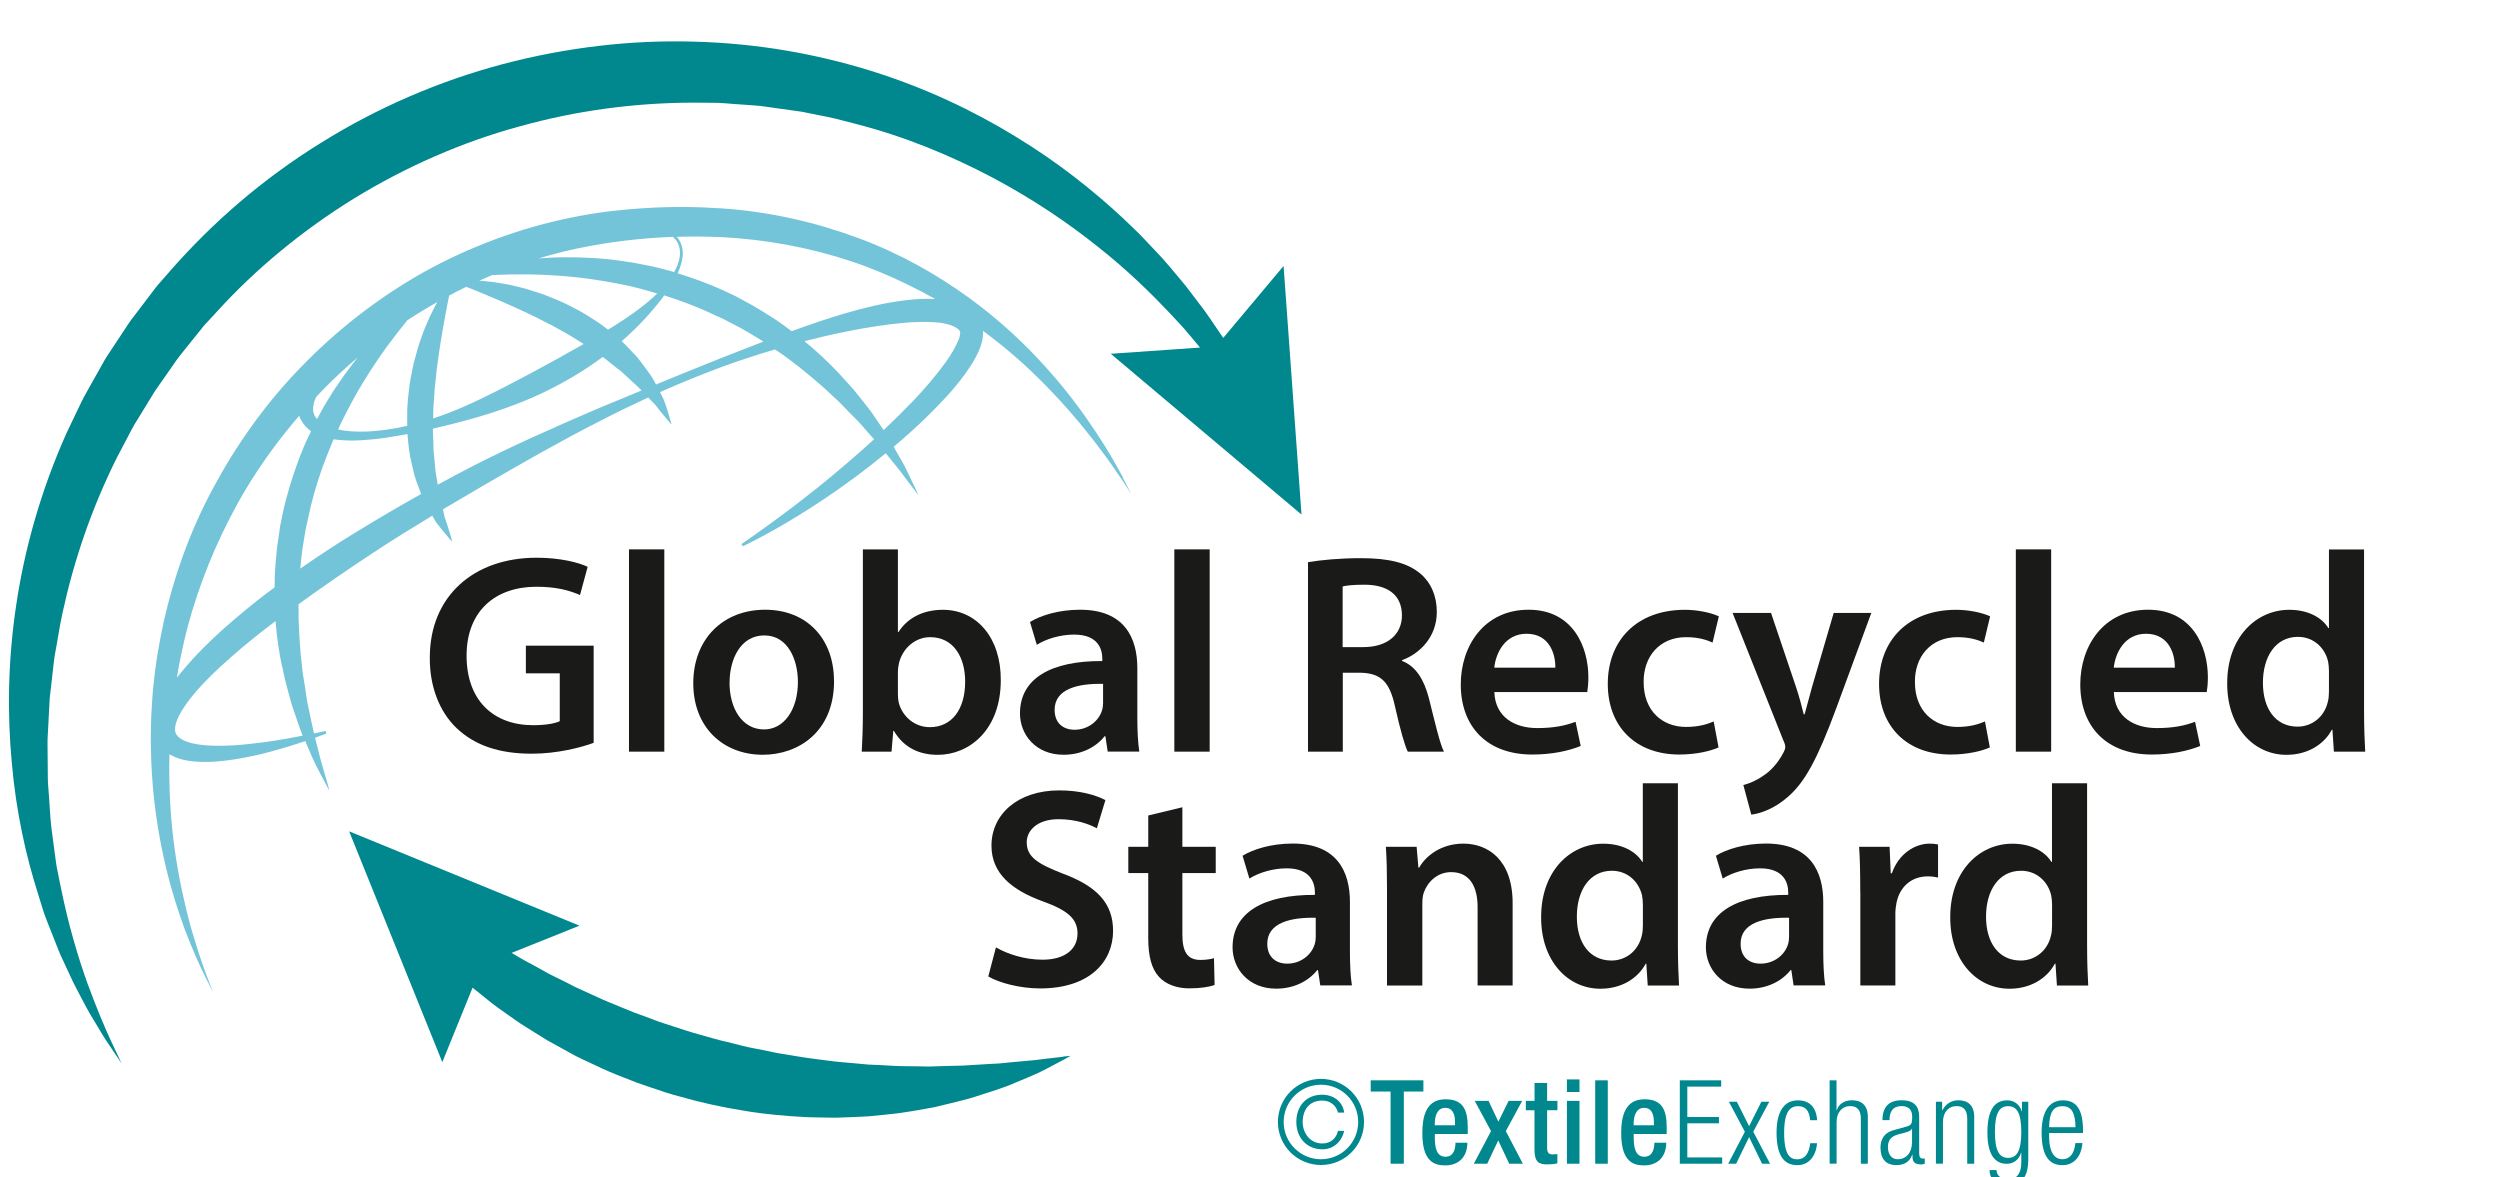 <?xml version="1.0" encoding="UTF-8"?>
<svg id="Layer_1" data-name="Layer 1" xmlns="http://www.w3.org/2000/svg" viewBox="0 0 329.74 155.29">
  <defs>
    <style>
      .cls-1 {
        fill: #73c4d8;
      }

      .cls-1, .cls-2, .cls-3 {
        stroke-width: 0px;
      }

      .cls-2 {
        fill: #1a1a18;
      }

      .cls-3 {
        fill: #00888e;
      }
    </style>
  </defs>
  <path class="cls-1" d="M148.12,62.98c-.76-1.38-1.86-3.42-3.5-5.88-1.63-2.46-3.73-5.39-6.5-8.46-2.74-3.09-6.16-6.34-10.31-9.36-4.15-3.01-9.03-5.82-14.58-7.87-5.54-2.06-11.69-3.51-18.14-3.93-3.22-.22-6.51-.24-9.82-.04-.83.06-1.66.1-2.49.18-.83.09-1.66.17-2.49.26-.9.11-1.65.24-2.48.36-.82.13-1.69.31-2.53.47-6.69,1.37-13.25,3.79-19.31,7.14-6.04,3.38-11.55,7.68-16.27,12.57-4.75,4.87-8.62,10.4-11.66,16.09-3.06,5.71-5.11,11.61-6.43,17.41-.6,2.77-1.11,5.71-1.37,8.43-.15,1.38-.2,2.73-.29,4.06-.01,1.33-.1,2.64-.05,3.92.05,5.12.65,9.78,1.49,13.83.82,4.05,1.92,7.49,2.92,10.27,1.04,2.77,2.01,4.87,2.7,6.28.71,1.41,1.09,2.16,1.09,2.16,0,0-.3-.78-.87-2.25-.56-1.47-1.28-3.66-2.1-6.46-.76-2.82-1.55-6.27-2.11-10.28-.51-3.7-.78-7.88-.67-12.4.04.02.07.05.11.07,1.12.62,2.19.79,3.17.89,1.97.16,3.72-.04,5.31-.28,1.58-.26,3.01-.56,4.29-.9,2.08-.55,3.76-1.08,5.03-1.51.05.11.09.22.14.33.56,1.32,1.05,2.47,1.54,3.38.94,1.83,1.52,2.85,1.52,2.85,0,0-.3-1.14-.88-3.1-.32-.97-.57-2.18-.93-3.54-.03-.12-.06-.25-.09-.37.98-.36,1.5-.55,1.5-.55l-.1-.33s-.54.11-1.55.32c-.27-1.13-.49-2.36-.78-3.67-.2-.84-.28-1.74-.43-2.65-.08-.46-.15-.92-.23-1.39-.08-.47-.11-.95-.17-1.44-.24-1.95-.34-4.01-.42-6.13,0-.59,0-1.18,0-1.77,3.1-2.25,6.38-4.5,9.79-6.75,2.53-1.67,5.16-3.3,7.84-4.92.17.29.34.58.49.84.41.56.81,1.02,1.12,1.41.64.78,1.04,1.2,1.04,1.2,0,0-.14-.57-.44-1.52-.15-.48-.33-1.06-.57-1.71-.07-.34-.15-.69-.23-1.06,1.75-1.04,3.52-2.08,5.3-3.12,5.04-2.91,10.17-5.87,15.46-8.55,2.08-1.08,4.19-2.1,6.31-3.08.32.33.63.64.92.94.41.56.81,1.02,1.12,1.41.64.78,1.04,1.2,1.04,1.2,0,0-.14-.57-.44-1.52-.15-.48-.33-1.06-.57-1.71-.16-.32-.33-.67-.51-1.03,2.74-1.22,5.51-2.34,8.28-3.37,2.29-.84,4.59-1.58,6.89-2.26.15.1.3.2.45.3.91.6,1.75,1.29,2.6,1.91,1.65,1.33,3.24,2.65,4.65,4.01.36.34.72.65,1.05,1,.33.34.66.68.98,1.02.64.67,1.31,1.27,1.86,1.94.5.58,1,1.13,1.47,1.67-1.24,1.14-2.46,2.22-3.62,3.2-2.72,2.35-5.2,4.28-7.25,5.85-2.06,1.56-3.72,2.75-4.86,3.55-1.14.79-1.75,1.22-1.75,1.22l.18.3s.66-.34,1.91-.97c1.24-.65,3.04-1.63,5.27-3,2.23-1.36,4.88-3.12,7.82-5.29,1.23-.93,2.53-1.93,3.85-3.02.02.02.04.05.06.08.87,1.11,1.7,2.04,2.28,2.87,1.22,1.63,1.95,2.56,1.95,2.56,0,0-.47-1.07-1.37-2.92-.43-.94-1.05-2.02-1.78-3.26-.03-.06-.07-.12-.1-.18,1.48-1.24,2.99-2.59,4.5-4.07,1.61-1.6,3.27-3.3,4.77-5.33.75-1.03,1.48-2.1,2.05-3.46.26-.67.51-1.42.46-2.43,2.75,2.03,5.18,4.13,7.27,6.2,2.88,2.84,5.19,5.53,6.99,7.83.91,1.14,1.66,2.21,2.35,3.12.65.94,1.2,1.73,1.65,2.38.86,1.32,1.32,2.02,1.32,2.02,0,0-.39-.74-1.12-2.14M94.86,31.26c6.11.29,11.97,1.4,17.3,3.17,2.67.87,5.19,1.95,7.57,3.11,1.25.61,2.45,1.24,3.62,1.9-1.35-.08-2.67.01-3.97.17-2.77.33-5.49,1.01-8.2,1.8-2.26.67-4.5,1.45-6.76,2.27-.88-.67-1.79-1.32-2.74-1.92-1.01-.62-2-1.28-3.07-1.83l-1.58-.86-1.63-.77c-1.96-.9-3.98-1.62-6.01-2.25.47-1.05.68-1.98.67-2.69-.01-.45-.1-.83-.18-1.05-.08-.21-.12-.32-.12-.32h0s-.06-.12-.18-.33c-.07-.12-.18-.27-.32-.42,1.89-.06,3.76-.05,5.61.03ZM80.18,43.48c-.87-.75-1.89-1.32-2.85-1.96-1.01-.61-2.06-1.13-3.09-1.64-.53-.23-1.06-.45-1.58-.66-.52-.22-1.04-.42-1.56-.58-1.04-.35-2.04-.65-3.02-.87-.97-.25-1.9-.39-2.75-.53-.77-.11-1.47-.17-2.12-.22.57-.26,1.15-.51,1.73-.75.04,0,.08,0,.13,0,1.41-.07,2.99-.09,4.71-.08,1.72.04,3.58.12,5.53.31,1.95.17,3.99.5,6.08.89,1.76.31,3.52.8,5.3,1.31-.71.7-1.53,1.4-2.46,2.09-1.19.9-2.56,1.79-4.04,2.7ZM41.31,53.66c.04-.34.13-.7.28-1.06.03-.08.07-.16.11-.24.33-.35.65-.69.98-1.04,1.43-1.46,2.95-2.86,4.52-4.19-.48.59-.95,1.19-1.41,1.84-.62.81-1.19,1.7-1.81,2.59-.57.91-1.16,1.85-1.69,2.84-.16.29-.31.58-.47.88-.07-.07-.13-.15-.18-.23-.04-.07-.1-.13-.13-.21l-.05-.11-.03-.05h0c-.18-.53-.12-.62-.13-1.01ZM89.27,31.84c.11.18.16.28.16.28,0,.01.04.11.12.31.07.21.13.5.14.93,0,.42-.09.94-.3,1.52-.12.32-.28.66-.48,1.01-.08-.03-.17-.05-.25-.08-1.14-.3-2.27-.63-3.42-.83-.57-.11-1.13-.22-1.69-.33-.57-.08-1.12-.17-1.68-.25-1.11-.17-2.21-.27-3.28-.35-1.08-.04-2.13-.12-3.15-.11-1.54-.04-3.01.04-4.4.15,1.68-.51,3.37-.95,5.07-1.31,4.2-.88,8.46-1.38,12.65-1.54.24.23.42.44.52.59ZM44.98,55.8c.94-1.9,1.9-3.73,2.93-5.39,1.01-1.68,2.06-3.21,3.06-4.61.97-1.31,1.89-2.5,2.75-3.55,1.29-.85,2.61-1.65,3.96-2.41-.32.57-.65,1.22-.99,1.93-.35.79-.74,1.65-1.06,2.6-.35.94-.65,1.94-.92,3-.16.52-.27,1.07-.37,1.62-.11.55-.22,1.11-.31,1.68-.14,1.14-.28,2.31-.32,3.49,0,.67-.01,1.34,0,2.01-.93.22-1.88.39-2.84.52-1.8.25-3.65.34-5.43.11-.29-.04-.57-.1-.85-.16.13-.28.26-.56.39-.84ZM57.15,54.28c.02-1.07.15-2.15.2-3.21.15-1.06.19-2.11.36-3.12.14-1.01.26-2,.43-2.93.13-.94.31-1.82.45-2.64.15-.83.3-1.58.42-2.25.09-.42.16-.8.23-1.15.74-.4,1.5-.78,2.26-1.15.36.14.74.29,1.18.47.63.26,1.34.56,2.12.88.77.34,1.6.66,2.46,1.07.87.37,1.77.8,2.69,1.24.94.41,1.84.95,2.81,1.4.92.54,1.89,1.02,2.8,1.59.47.31.96.59,1.43.89-2.15,1.23-4.45,2.51-6.91,3.82-2.78,1.47-5.77,3.08-8.95,4.47-1.29.56-2.63,1.08-4,1.54,0-.3.02-.6.02-.9ZM31.38,66.33c2.24-4.02,4.97-7.89,8.09-11.5.07.22.14.41.22.53.36.69.83,1.16,1.34,1.51-.09.2-.19.39-.28.59-.53,1.03-.94,2.13-1.38,3.23-.81,2.22-1.54,4.52-2.05,6.88l-.36,1.77-.26,1.78c-.2,1.18-.27,2.38-.38,3.56-.08.94-.1,1.87-.1,2.79-.76.57-1.53,1.14-2.27,1.72-4.04,3.23-7.74,6.49-10.62,10.2.36-2.2.82-4.38,1.43-6.75,1.45-5.38,3.65-10.97,6.63-16.31ZM37.25,87.99c.18,1.01.41,1.97.67,2.9.27.92.46,1.83.77,2.66.42,1.25.81,2.42,1.23,3.48-1.29.26-2.96.57-4.99.85-1.28.16-2.69.35-4.21.43-1.52.08-3.18.11-4.81-.16-.8-.14-1.6-.38-2.13-.76-.13-.09-.25-.19-.34-.29-.05-.05-.09-.1-.1-.12-.01-.02-.01-.01-.04-.04l-.09-.16c-.09-.18-.15-.44-.12-.74.04-.63.37-1.45.86-2.25.48-.8,1.1-1.62,1.77-2.42,1.36-1.6,3-3.16,4.76-4.7,1.75-1.55,3.65-3.08,5.66-4.6.07-.05.14-.1.2-.15.17,2.13.47,4.17.88,6.08ZM47.29,69.98c-2.66,1.62-5.22,3.3-7.68,5.01,0-.02,0-.04,0-.06.12-1.1.2-2.22.41-3.32l.27-1.66.36-1.65c.44-2.21,1.09-4.37,1.81-6.47.5-1.32.99-2.62,1.53-3.89.44.06.88.11,1.31.13.97.07,1.94.03,2.88-.04.95-.07,1.89-.16,2.81-.31.92-.14,1.84-.3,2.75-.47.01.14.02.28.04.42.1,1.16.22,2.3.5,3.38.12.54.24,1.07.37,1.59.14.51.33,1,.51,1.48.13.35.26.7.39,1.03-2.82,1.58-5.58,3.2-8.26,4.84ZM78.5,54.04c-5.47,2.36-10.94,4.77-16.17,7.45-1.55.79-3.08,1.61-4.59,2.44-.02-.16-.05-.31-.08-.47-.06-.46-.18-.92-.23-1.4-.03-.49-.09-.98-.13-1.48-.03-.5-.13-1-.13-1.52,0-.52-.02-1.04-.05-1.57-.02-.31-.03-.63-.03-.95,1.57-.36,3.12-.75,4.63-1.16,3.45-.95,6.71-2.08,9.7-3.49,2.97-1.4,5.65-3.01,7.96-4.73.04-.03.07-.05.1-.08.02.01.03.02.05.03.44.29.8.64,1.2.94.39.31.78.63,1.17.92.38.3.7.65,1.05.96.59.55,1.19,1.05,1.67,1.57-2.04.84-4.08,1.69-6.13,2.54ZM94.94,47.3c-2.79,1.11-5.6,2.25-8.41,3.41-.02-.05-.04-.09-.07-.13-.4-.82-.98-1.57-1.59-2.39-.31-.4-.61-.84-.96-1.23-.36-.39-.75-.78-1.13-1.18-.24-.27-.51-.52-.78-.77,1.19-1.05,2.27-2.11,3.21-3.13.79-.87,1.49-1.71,2.11-2.51.1-.14.19-.27.29-.41.03,0,.06.02.09.03,2.11.68,4.23,1.45,6.26,2.43l1.54.7,1.49.78c1.01.49,1.95,1.1,2.91,1.66.27.15.52.33.78.5-1.91.73-3.82,1.48-5.75,2.24ZM126.39,44.9c-.37.94-.98,1.92-1.63,2.84-1.33,1.84-2.83,3.57-4.33,5.15-1.31,1.36-2.61,2.63-3.88,3.84-.38-.56-.77-1.14-1.18-1.74-.48-.75-1.09-1.45-1.67-2.22-.59-.76-1.21-1.53-1.92-2.28-1.35-1.54-2.88-3.08-4.57-4.56-.37-.31-.74-.62-1.11-.93,1.9-.48,3.79-.93,5.66-1.3,2.7-.53,5.36-.95,7.92-1.16,1.28-.09,2.54-.11,3.71-.03,1.16.08,2.28.37,2.85.8.14.1.24.23.27.23l.11.18s.01.03.02.07c.03.19-.05.66-.23,1.11ZM126.61,43.71s0,0,0,0h0s0,0,0,0h0Z"/>
  <path class="cls-3" d="M140.22,139.38c-.63.07-1.56.18-2.74.32-.58.09-1.23.16-1.94.21-.7.07-1.47.13-2.28.21-.81.09-1.66.18-2.56.2-.89.06-1.83.11-2.8.17-.95.09-2.05.07-3.13.11-.55.02-1.1.04-1.66.05l-.42.02h-.11s-.05,0-.05,0c-.03,0,.13-.02.05,0h-.23c-.28,0-.56-.02-.84-.02-1.12-.04-2.26,0-3.43-.06-1.17-.07-2.36-.14-3.57-.18-1.21-.1-2.43-.24-3.66-.33-1.23-.11-2.48-.31-3.73-.46-1.25-.15-2.5-.4-3.76-.59-.63-.09-1.26-.21-1.88-.36l-1.88-.37c-1.26-.21-2.49-.59-3.72-.88-1.25-.26-2.45-.65-3.66-.98-1.21-.32-2.39-.74-3.56-1.11-.59-.19-1.17-.37-1.75-.57-.57-.21-1.13-.43-1.69-.64-.56-.2-1.12-.41-1.67-.61-.55-.21-1.08-.44-1.62-.66-1.06-.45-2.12-.85-3.11-1.32-1-.46-1.98-.9-2.92-1.33-.92-.48-1.81-.93-2.68-1.35-.88-.41-1.66-.89-2.44-1.31-.76-.44-1.53-.8-2.19-1.2-.39-.24-.75-.45-1.11-.66l8.95-3.59-30.38-12.44,12.29,30.44,3.99-9.82c.7.57,1.49,1.19,2.34,1.88.68.55,1.42,1.06,2.2,1.61.79.54,1.6,1.16,2.5,1.7.89.57,1.82,1.15,2.79,1.74,1,.55,2.02,1.12,3.08,1.7,1.05.61,2.2,1.08,3.34,1.63,1.14.56,2.34,1.07,3.57,1.54.62.24,1.23.49,1.86.73.63.23,1.27.44,1.92.66,1.29.44,2.59.89,3.94,1.22,2.67.77,5.43,1.36,8.21,1.81,2.78.48,5.59.71,8.35.86,1.39.02,2.76.08,4.11.06,1.36-.04,2.69-.11,4-.17,1.31-.12,2.59-.26,3.85-.4,1.25-.16,2.47-.38,3.65-.59.29-.05.59-.1.88-.16l.22-.04.13-.02h.05s.1-.04.1-.04l.41-.1c.55-.13,1.09-.27,1.62-.39,1.07-.29,2.06-.48,3.08-.82,2.01-.66,3.86-1.19,5.39-1.88,1.55-.66,2.91-1.18,3.97-1.76,1.06-.56,1.9-1,2.46-1.3.56-.31.86-.48.86-.48,0,0-.34.03-.98.09"/>
  <path class="cls-3" d="M171.66,67.82l-2.36-32.74-7.96,9.49c-.34-.51-.72-1.07-1.14-1.68-.42-.6-.85-1.27-1.35-1.95-.51-.67-1.04-1.37-1.61-2.12-.28-.37-.58-.76-.88-1.15-.32-.38-.64-.77-.97-1.17-.67-.79-1.36-1.64-2.12-2.48-.78-.83-1.59-1.69-2.43-2.58-.84-.9-1.79-1.74-2.73-2.67-3.85-3.58-8.52-7.33-14.1-10.72-5.55-3.41-12-6.49-19.19-8.72-7.23-2.24-14.96-3.62-23.34-3.84-8.24-.24-16.79.76-25.17,2.97-8.38,2.22-16.55,5.74-24.02,10.41-7.49,4.63-14.25,10.43-19.94,16.97l-1.07,1.22-.27.31-.13.15-.07.08-.15.18-.47.61c-.62.82-1.24,1.64-1.86,2.45l-.93,1.22c-.31.39-.61.89-.91,1.33-.6.91-1.2,1.82-1.8,2.72-.29.45-.6.9-.88,1.36l-.77,1.38c-.51.92-1.03,1.83-1.54,2.74-.53.9-.96,1.85-1.41,2.78-.44.93-.89,1.86-1.33,2.79-3.35,7.5-5.51,15.18-6.61,22.57-1.12,7.39-1.2,14.48-.59,20.92.57,6.45,1.86,12.25,3.45,17.22.4,1.24.71,2.46,1.18,3.59.45,1.13.88,2.22,1.29,3.27.1.26.21.52.31.77l.16.4.17.36c.22.48.44.95.66,1.42.44.92.81,1.8,1.26,2.63.86,1.66,1.62,3.14,2.39,4.35.74,1.23,1.35,2.29,1.92,3.1,1.1,1.64,1.69,2.51,1.69,2.51,0,0-.45-.95-1.29-2.74-.84-1.77-1.97-4.44-3.22-7.84-1.24-3.46-2.5-7.68-3.5-12.61-.12-.62-.25-1.24-.38-1.88-.14-.63-.26-1.28-.33-1.94-.18-1.32-.36-2.68-.54-4.07-.17-1.39-.21-2.84-.33-4.3-.04-.73-.14-1.47-.14-2.22,0-.75-.01-1.51-.02-2.28,0-.77-.02-1.54-.02-2.32-.01-.78.07-1.57.1-2.36.04-.79.08-1.59.12-2.4.02-.4.04-.81.07-1.22.05-.41.09-.81.14-1.22.09-.82.19-1.64.28-2.47.1-.83.17-1.67.34-2.5.32-1.67.55-3.37.93-5.07,1.47-6.8,3.82-13.79,7.2-20.53.44-.83.88-1.67,1.32-2.51.44-.84.86-1.69,1.39-2.49.5-.81,1-1.63,1.5-2.45l.75-1.23.81-1.16c.54-.77,1.08-1.55,1.62-2.32.28-.39.51-.77.84-1.17l.96-1.2c.64-.8,1.29-1.6,1.93-2.4l.48-.6s-.1.13-.02.04l.06-.07.13-.13.25-.27,1-1.08c5.27-5.83,11.5-10.93,18.29-15.12,6.81-4.16,14.19-7.41,21.78-9.47,7.58-2.12,15.32-3.11,22.81-3.13.94,0,1.87.01,2.8.02.94-.02,1.81.11,2.72.16.9.06,1.79.13,2.68.19.43.02.9.08,1.38.15l1.41.2c.94.13,1.87.26,2.8.39l.69.1.53.11,1.3.26c.86.18,1.73.33,2.58.54.85.22,1.69.43,2.52.65,6.7,1.71,12.78,4.28,18.15,7.11,5.36,2.85,10.01,6.01,13.89,9.12,3.91,3.08,7.02,6.15,9.49,8.76.61.66,1.19,1.28,1.74,1.87.53.6.99,1.17,1.44,1.7.29.34.56.66.81.97l-11.77.82,25.1,21.16Z"/>
  <path class="cls-2" d="M78.29,97.98c-1.62.6-4.77,1.43-8.15,1.43-4.28,0-7.52-1.09-9.92-3.38-2.25-2.14-3.57-5.49-3.53-9.32,0-8,5.71-13.15,14.09-13.15,3.12,0,5.56.64,6.73,1.2l-1.01,3.72c-1.39-.6-3.08-1.09-5.75-1.09-5.41,0-9.21,3.19-9.21,9.09s3.53,9.17,8.79,9.17c1.65,0,2.89-.23,3.5-.53v-6.31h-4.47v-3.65h8.94v12.81Z"/>
  <rect class="cls-2" x="82.96" y="72.46" width="4.66" height="26.68"/>
  <path class="cls-2" d="M110.01,89.82c0,6.73-4.73,9.73-9.4,9.73-5.19,0-9.17-3.57-9.17-9.43s3.95-9.7,9.47-9.7,9.09,3.83,9.09,9.39M96.22,90.01c0,3.53,1.73,6.2,4.55,6.2,2.63,0,4.47-2.59,4.47-6.28,0-2.86-1.28-6.12-4.43-6.12s-4.58,3.16-4.58,6.2Z"/>
  <path class="cls-2" d="M113.66,99.14c.08-1.24.15-3.27.15-5.15v-21.53h4.62v10.9h.08c1.13-1.77,3.12-2.93,5.86-2.93,4.47,0,7.67,3.72,7.63,9.28,0,6.58-4.17,9.85-8.31,9.85-2.37,0-4.47-.9-5.79-3.16h-.08l-.23,2.74h-3.95ZM118.43,91.59c0,.38.04.75.11,1.09.49,1.84,2.1,3.23,4.1,3.23,2.89,0,4.66-2.33,4.66-6.01,0-3.23-1.54-5.86-4.62-5.86-1.88,0-3.57,1.35-4.1,3.38-.07.34-.15.75-.15,1.2v2.97Z"/>
  <path class="cls-2" d="M146.1,99.14l-.3-2.03h-.11c-1.13,1.43-3.04,2.44-5.41,2.44-3.68,0-5.75-2.67-5.75-5.45,0-4.62,4.1-6.95,10.86-6.91v-.3c0-1.2-.49-3.19-3.72-3.19-1.8,0-3.68.56-4.92,1.35l-.9-3.01c1.35-.83,3.72-1.62,6.61-1.62,5.86,0,7.55,3.72,7.55,7.7v6.61c0,1.65.08,3.27.26,4.4h-4.17ZM145.49,90.2c-3.27-.07-6.39.64-6.39,3.42,0,1.8,1.17,2.63,2.63,2.63,1.84,0,3.19-1.2,3.61-2.52.11-.34.15-.71.15-1.01v-2.52Z"/>
  <rect class="cls-2" x="154.89" y="72.46" width="4.66" height="26.68"/>
  <path class="cls-2" d="M172.52,74.15c1.73-.3,4.32-.53,6.99-.53,3.64,0,6.12.6,7.82,2.03,1.39,1.16,2.18,2.93,2.18,5.07,0,3.27-2.22,5.49-4.58,6.35v.11c1.8.68,2.89,2.44,3.53,4.89.79,3.16,1.47,6.09,1.99,7.07h-4.77c-.38-.75-.98-2.82-1.69-5.98-.72-3.31-1.92-4.36-4.55-4.43h-2.33v10.41h-4.59v-24.99ZM177.1,85.35h2.74c3.12,0,5.07-1.65,5.07-4.17,0-2.78-1.96-4.06-4.96-4.06-1.47,0-2.41.11-2.86.23v8Z"/>
  <path class="cls-2" d="M197.1,91.29c.11,3.31,2.71,4.74,5.64,4.74,2.14,0,3.68-.3,5.07-.83l.68,3.19c-1.58.64-3.76,1.13-6.39,1.13-5.94,0-9.43-3.64-9.43-9.25,0-5.07,3.08-9.85,8.94-9.85s7.89,4.89,7.89,8.91c0,.86-.08,1.54-.15,1.95h-12.25ZM205.14,88.06c.04-1.69-.71-4.47-3.8-4.47-2.86,0-4.06,2.59-4.25,4.47h8.04Z"/>
  <path class="cls-2" d="M226.68,98.58c-.98.45-2.89.94-5.19.94-5.71,0-9.43-3.64-9.43-9.32s3.76-9.77,10.18-9.77c1.69,0,3.42.38,4.47.86l-.83,3.46c-.75-.34-1.84-.71-3.49-.71-3.53,0-5.64,2.59-5.6,5.94,0,3.76,2.44,5.9,5.6,5.9,1.62,0,2.74-.34,3.64-.72l.64,3.42Z"/>
  <path class="cls-2" d="M233.59,80.84l3.31,9.81c.38,1.13.75,2.52,1.01,3.57h.11c.3-1.05.64-2.41.98-3.61l2.86-9.77h4.96l-4.59,12.48c-2.52,6.84-4.21,9.88-6.39,11.76-1.8,1.61-3.68,2.22-4.85,2.37l-1.05-3.91c.79-.19,1.76-.6,2.71-1.28.87-.56,1.88-1.65,2.52-2.89.19-.34.3-.6.3-.83,0-.19-.04-.45-.26-.9l-6.69-16.8h5.07Z"/>
  <path class="cls-2" d="M262.46,98.58c-.98.45-2.89.94-5.19.94-5.71,0-9.43-3.64-9.43-9.32s3.76-9.77,10.18-9.77c1.69,0,3.42.38,4.47.86l-.83,3.46c-.75-.34-1.84-.71-3.49-.71-3.53,0-5.64,2.59-5.6,5.94,0,3.76,2.44,5.9,5.6,5.9,1.62,0,2.74-.34,3.64-.72l.64,3.42Z"/>
  <rect class="cls-2" x="265.88" y="72.46" width="4.66" height="26.68"/>
  <path class="cls-2" d="M278.81,91.29c.11,3.31,2.71,4.74,5.64,4.74,2.14,0,3.68-.3,5.07-.83l.68,3.19c-1.58.64-3.76,1.13-6.39,1.13-5.94,0-9.43-3.64-9.43-9.25,0-5.07,3.08-9.85,8.94-9.85s7.89,4.89,7.89,8.91c0,.86-.08,1.54-.15,1.95h-12.25ZM286.85,88.06c.04-1.69-.71-4.47-3.8-4.47-2.86,0-4.06,2.59-4.25,4.47h8.04Z"/>
  <path class="cls-2" d="M311.81,72.46v21.53c0,1.88.08,3.91.15,5.15h-4.13l-.19-2.89h-.08c-1.09,2.03-3.31,3.31-5.98,3.31-4.36,0-7.82-3.72-7.82-9.36-.04-6.12,3.8-9.77,8.19-9.77,2.52,0,4.32,1.05,5.15,2.41h.08v-10.37h4.62ZM307.18,88.47c0-.38-.04-.83-.11-1.2-.41-1.8-1.88-3.27-3.98-3.27-2.97,0-4.62,2.63-4.62,6.05s1.65,5.79,4.58,5.79c1.88,0,3.53-1.28,3.98-3.27.11-.41.15-.86.15-1.35v-2.74Z"/>
  <path class="cls-2" d="M131.37,124.96c1.5.87,3.76,1.62,6.13,1.62,2.97,0,4.62-1.39,4.62-3.46,0-1.92-1.28-3.04-4.51-4.21-4.17-1.5-6.84-3.72-6.84-7.37,0-4.13,3.46-7.29,8.94-7.29,2.74,0,4.77.6,6.09,1.28l-1.13,3.72c-.9-.49-2.67-1.2-5.04-1.2-2.93,0-4.21,1.58-4.21,3.04,0,1.96,1.47,2.86,4.85,4.17,4.4,1.65,6.54,3.87,6.54,7.52,0,4.06-3.08,7.59-9.62,7.59-2.67,0-5.45-.75-6.84-1.58l1.01-3.83Z"/>
  <path class="cls-2" d="M155.95,106.47v5.22h4.4v3.46h-4.4v8.08c0,2.22.6,3.38,2.37,3.38.79,0,1.39-.11,1.8-.23l.08,3.53c-.68.26-1.88.45-3.34.45-1.69,0-3.12-.56-3.98-1.5-.98-1.05-1.43-2.71-1.43-5.11v-8.6h-2.63v-3.46h2.63v-4.13l4.51-1.09Z"/>
  <path class="cls-2" d="M174.14,129.99l-.3-2.03h-.11c-1.13,1.43-3.04,2.44-5.41,2.44-3.68,0-5.75-2.67-5.75-5.45,0-4.62,4.1-6.95,10.86-6.92v-.3c0-1.2-.49-3.2-3.72-3.2-1.8,0-3.68.56-4.92,1.35l-.9-3.01c1.35-.83,3.72-1.61,6.61-1.61,5.86,0,7.55,3.72,7.55,7.7v6.61c0,1.65.08,3.27.26,4.4h-4.17ZM173.54,121.05c-3.27-.07-6.39.64-6.39,3.42,0,1.8,1.17,2.63,2.63,2.63,1.84,0,3.19-1.2,3.61-2.52.11-.34.15-.72.15-1.01v-2.52Z"/>
  <path class="cls-2" d="M182.94,117.14c0-2.1-.04-3.87-.15-5.45h4.06l.23,2.74h.11c.79-1.43,2.78-3.16,5.82-3.16,3.19,0,6.5,2.07,6.5,7.85v10.86h-4.62v-10.33c0-2.63-.98-4.62-3.49-4.62-1.84,0-3.12,1.31-3.61,2.71-.15.41-.19.98-.19,1.5v10.75h-4.66v-12.85Z"/>
  <path class="cls-2" d="M221.31,103.31v21.53c0,1.88.07,3.91.15,5.15h-4.13l-.19-2.89h-.07c-1.09,2.03-3.31,3.31-5.98,3.31-4.36,0-7.82-3.72-7.82-9.36-.04-6.12,3.79-9.77,8.19-9.77,2.52,0,4.32,1.05,5.15,2.4h.07v-10.37h4.62ZM216.69,119.32c0-.38-.04-.83-.11-1.2-.41-1.8-1.88-3.27-3.98-3.27-2.97,0-4.62,2.63-4.62,6.05s1.65,5.79,4.58,5.79c1.88,0,3.53-1.28,3.98-3.27.11-.41.15-.86.15-1.35v-2.74Z"/>
  <path class="cls-2" d="M236.57,129.99l-.3-2.03h-.11c-1.13,1.43-3.04,2.44-5.41,2.44-3.68,0-5.75-2.67-5.75-5.45,0-4.62,4.1-6.95,10.86-6.92v-.3c0-1.2-.49-3.2-3.72-3.2-1.8,0-3.68.56-4.92,1.35l-.9-3.01c1.35-.83,3.72-1.61,6.61-1.61,5.86,0,7.55,3.72,7.55,7.7v6.61c0,1.65.08,3.27.26,4.4h-4.17ZM235.97,121.05c-3.27-.07-6.39.64-6.39,3.42,0,1.8,1.16,2.63,2.63,2.63,1.84,0,3.2-1.2,3.61-2.52.11-.34.15-.72.15-1.01v-2.52Z"/>
  <path class="cls-2" d="M245.36,117.59c0-2.48-.04-4.25-.15-5.9h4.02l.15,3.49h.15c.9-2.59,3.04-3.91,5-3.91.45,0,.71.04,1.09.11v4.36c-.38-.08-.79-.15-1.35-.15-2.22,0-3.72,1.43-4.13,3.49-.08.41-.15.9-.15,1.43v9.47h-4.62v-12.4Z"/>
  <path class="cls-2" d="M275.28,103.31v21.53c0,1.88.07,3.91.15,5.15h-4.13l-.19-2.89h-.08c-1.09,2.03-3.31,3.31-5.98,3.31-4.36,0-7.82-3.72-7.82-9.36-.04-6.12,3.8-9.77,8.19-9.77,2.52,0,4.32,1.05,5.15,2.4h.08v-10.37h4.62ZM270.66,119.32c0-.38-.04-.83-.11-1.2-.41-1.8-1.88-3.27-3.98-3.27-2.97,0-4.62,2.63-4.62,6.05s1.65,5.79,4.58,5.79c1.88,0,3.53-1.28,3.98-3.27.11-.41.15-.86.15-1.35v-2.74Z"/>
  <path class="cls-3" d="M174.23,142.3c3.14,0,5.68,2.54,5.68,5.68s-2.54,5.68-5.68,5.68-5.68-2.54-5.68-5.68,2.54-5.68,5.68-5.68M174.23,152.9c2.71,0,4.91-2.2,4.91-4.92s-2.2-4.91-4.91-4.91-4.92,2.2-4.92,4.91,2.2,4.92,4.92,4.92ZM177.3,149.16c-.34,1.43-1.43,2.43-2.88,2.43-2.1,0-3.44-1.57-3.44-3.61s1.26-3.59,3.39-3.59c1.49,0,2.71.85,2.93,2.36h-.83c-.2-.89-.95-1.59-2.09-1.59-1.68,0-2.56,1.23-2.56,2.82,0,1.46.96,2.84,2.6,2.84,1.11,0,1.86-.72,2.05-1.66h.83Z"/>
  <polygon class="cls-3" points="183.41 143.97 180.79 143.97 180.79 142.49 187.74 142.49 187.74 143.97 185.16 143.97 185.16 153.49 183.41 153.49 183.41 143.97"/>
  <path class="cls-3" d="M189.25,149.56v.48c0,1.11.14,2.53,1.39,2.53s1.33-1.35,1.33-1.85h1.57c0,1.83-1.11,2.99-2.91,2.99-1.36,0-3.03-.4-3.03-4.24,0-2.17.46-4.48,3.06-4.48,2.31,0,2.93,1.38,2.93,3.7v.88h-4.33ZM191.91,148.42v-.45c0-1.05-.34-1.85-1.28-1.85-1.06,0-1.39,1.05-1.39,2.13v.17h2.67Z"/>
  <polygon class="cls-3" points="196.66 149.19 194.51 145.2 196.33 145.2 197.63 147.94 198.98 145.2 200.77 145.2 198.61 149.19 200.86 153.49 199.06 153.49 197.61 150.42 196.16 153.49 194.39 153.49 196.66 149.19"/>
  <path class="cls-3" d="M201.26,145.2h1.14v-2.36h1.66v2.36h1.36v1.23h-1.36v4.95c0,.65.19.88.75.88.25,0,.45-.02.6-.05v1.23c-.35.09-.82.14-1.34.14-1.12,0-1.68-.31-1.68-2v-5.14h-1.14v-1.23Z"/>
  <path class="cls-3" d="M206.67,142.37h1.66v1.66h-1.66v-1.66ZM206.67,145.2h1.66v8.29h-1.66v-8.29Z"/>
  <rect class="cls-3" x="210.4" y="142.49" width="1.66" height="11"/>
  <path class="cls-3" d="M215.48,149.56v.48c0,1.11.14,2.53,1.39,2.53s1.33-1.35,1.33-1.85h1.57c0,1.83-1.11,2.99-2.91,2.99-1.36,0-3.03-.4-3.03-4.24,0-2.17.46-4.48,3.07-4.48,2.31,0,2.93,1.38,2.93,3.7v.88h-4.33ZM218.14,148.42v-.45c0-1.05-.34-1.85-1.28-1.85-1.06,0-1.39,1.05-1.39,2.13v.17h2.66Z"/>
  <polygon class="cls-3" points="221.56 142.49 227.02 142.49 227.02 143.32 222.55 143.32 222.55 147.33 226.72 147.33 226.72 148.16 222.55 148.16 222.55 152.66 227.15 152.66 227.15 153.49 221.56 153.49 221.56 142.49"/>
  <polygon class="cls-3" points="230.7 149.98 228.99 153.49 227.94 153.49 230.14 149.27 228.03 145.31 229.08 145.31 230.7 148.54 232.32 145.31 233.36 145.31 231.25 149.27 233.46 153.49 232.41 153.49 230.7 149.98"/>
  <path class="cls-3" d="M239.66,150.78c-.14,1.74-1.09,2.9-2.6,2.9-1.72,0-2.74-1.2-2.74-4.28,0-2.83,1.02-4.27,2.82-4.27,1.54,0,2.43.94,2.53,2.62h-.92c-.11-1.28-.62-1.85-1.6-1.85s-1.83.62-1.83,3.51c0,3.08.88,3.5,1.74,3.5.94,0,1.54-.69,1.7-2.13h.92Z"/>
  <path class="cls-3" d="M241.31,142.49h.92v3.96h.03c.23-.83,1.03-1.33,2-1.33,1.25,0,2.1.65,2.1,2.19v6.18h-.92v-5.92c0-1.12-.46-1.68-1.4-1.68-1.08,0-1.8.83-1.8,2.09v5.5h-.92v-11Z"/>
  <path class="cls-3" d="M248.29,147.74c0-1.68.8-2.62,2.53-2.62s2.31.88,2.31,2.17v4.84c0,.46.15.68.48.68h.26v.68c-.17.06-.31.09-.43.09-.72,0-1.19-.17-1.19-1.02v-.28h-.03c-.37,1.08-1.2,1.39-2.11,1.39-1.43,0-2.08-.89-2.08-2.31,0-1.08.49-1.94,1.65-2.27l1.74-.49c.65-.18.79-.34.79-1.29,0-1.05-.58-1.42-1.42-1.42-1.09,0-1.57.66-1.57,1.85h-.92ZM252.2,148.87h-.03c-.09.28-.62.45-.99.54l-.77.2c-.93.25-1.4.72-1.4,1.69s.49,1.6,1.29,1.6c1.12,0,1.89-.85,1.89-2.31v-1.72Z"/>
  <path class="cls-3" d="M255.33,145.31h.83v1.14h.03c.46-.91,1.26-1.33,2.1-1.33,1.25,0,2.1.65,2.1,2.19v6.18h-.92v-5.92c0-1.12-.46-1.68-1.4-1.68-1.08,0-1.8.83-1.8,2.09v5.5h-.93v-8.18Z"/>
  <path class="cls-3" d="M266.69,145.31h.83v7.6c0,2.26-.83,3.42-2.68,3.42-1.59,0-2.42-.83-2.43-2h.92c0,.77.72,1.23,1.54,1.23,1.12,0,1.73-.79,1.73-2.23v-1.29h-.03c-.29,1-1.06,1.46-1.91,1.46-1.26,0-2.53-.83-2.53-4.1,0-2.82.82-4.27,2.62-4.27.89,0,1.62.52,1.91,1.45h.03v-1.26ZM264.86,152.72c1.09,0,1.74-.8,1.74-3.42s-.65-3.4-1.74-3.4-1.74.8-1.74,3.4.65,3.42,1.74,3.42Z"/>
  <path class="cls-3" d="M274.66,150.78c-.14,1.74-1.09,2.9-2.64,2.9-1.72,0-2.74-1.2-2.74-4.28,0-2.83,1.02-4.27,2.82-4.27s2.64,1.25,2.64,3.97v.34h-4.47v.38c0,2.36.83,3.08,1.74,3.08.97,0,1.57-.69,1.73-2.13h.92ZM273.75,148.67c-.03-2.03-.6-2.77-1.74-2.77s-1.71.74-1.74,2.77h3.48Z"/>
</svg>